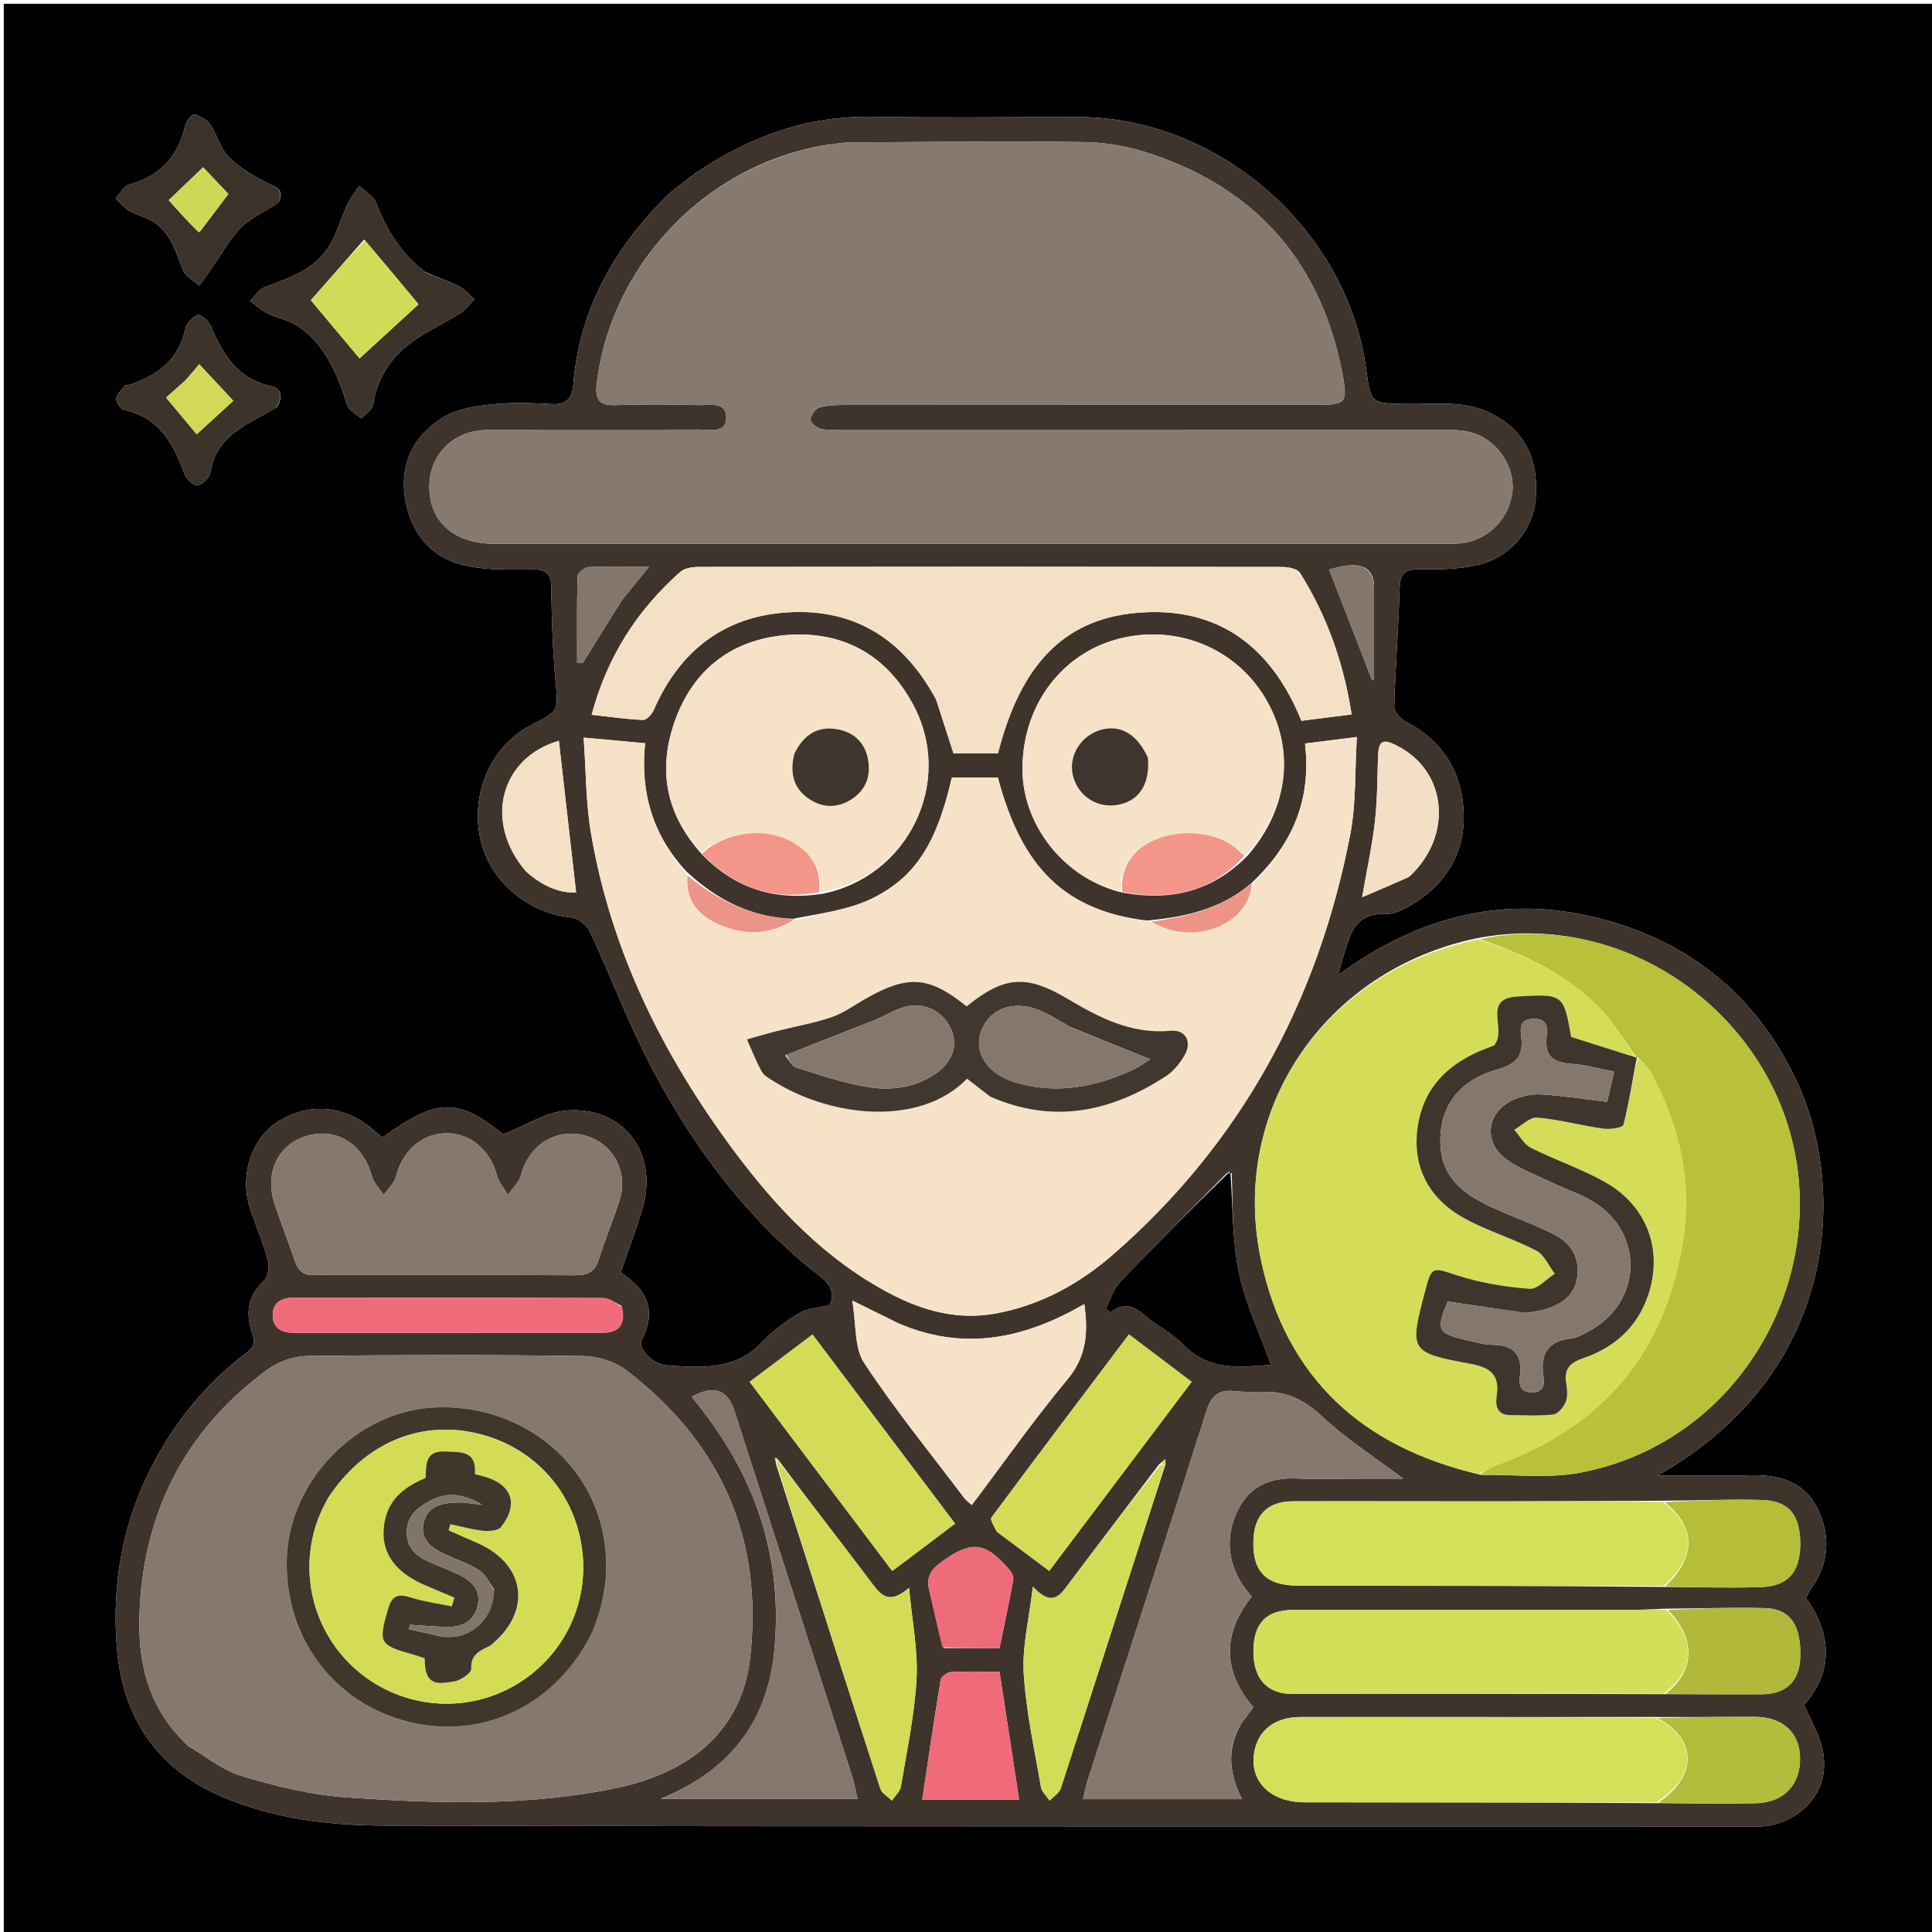 <svg version="1.1" id="Layer_1" xmlns="http://www.w3.org/2000/svg" xmlns:xlink="http://www.w3.org/1999/xlink" x="0px" y="0px"
	 width="100%" viewBox="0 0 512 512" enable-background="new 0 0 512 512" xml:space="preserve">
<path fill="#000000" opacity="1" stroke="none" 
	d="
M1,197 
	C1,131.333 1,66.167 1,1 
	C171.667,1 342.333,1 513,1 
	C513,171.667 513,342.333 513,513 
	C342.333,513 171.667,513 1,513 
	C1,407.833 1,302.667 1,197 
M184.356,45.845 
	C181.516,48.127 178.414,50.151 175.88,52.733 
	C162.456,66.407 153.496,82.318 151.95,101.819 
	C151.68,105.225 150.359,107.307 146.329,107.089 
	C141.012,106.802 135.623,106.597 130.349,107.157 
	C125.993,107.618 121.229,108.353 117.581,110.533 
	C109.876,115.136 105.959,122.574 107.282,131.629 
	C108.703,141.353 114.34,148.209 124.282,150.09 
	C129.763,151.127 135.517,150.952 141.145,150.903 
	C144.802,150.871 146.061,152.077 146.102,155.794 
	C146.191,163.924 146.472,172.074 147.201,180.169 
	C147.941,188.388 148.217,188.363 141.022,192.014 
	C130.377,197.417 124.729,209.698 127.232,222.002 
	C129.537,233.34 139.741,242.029 151.445,243.14 
	C153.196,243.306 155.51,245.128 156.285,246.783 
	C161.978,258.951 166.68,271.624 172.965,283.463 
	C183.45,303.216 196.545,321.129 213.975,335.555 
	C217.373,338.366 222.187,340.852 219.904,345.856 
	C216.753,346.639 213.89,346.733 211.746,348.023 
	C208.221,350.144 204.792,352.692 201.979,355.679 
	C194.862,363.233 185.853,362.426 176.927,361.856 
	C172.893,361.598 168.894,357.361 170.104,355.006 
	C174.108,347.218 171.429,341.668 164.473,337.231 
	C166.415,331.606 168.476,326.17 170.173,320.622 
	C174.707,305.803 165.447,293.147 150.127,294.295 
	C144.648,294.706 139.403,298.236 133.37,300.611 
	C121.281,290.931 115.895,290.907 101.349,301.463 
	C100.626,300.872 99.833,300.285 99.109,299.623 
	C91.847,292.988 82.026,292.016 73.823,297.136 
	C66.572,301.662 63.354,311.591 66.34,320.498 
	C67.87,325.064 69.809,329.51 71.039,334.149 
	C71.472,335.786 70.972,338.514 69.821,339.578 
	C65.493,343.577 65.117,348.251 66.823,353.263 
	C67.661,355.723 67.457,356.876 65.248,358.547 
	C54.913,366.363 46.808,376.171 40.744,387.623 
	C32.613,402.977 29.582,419.316 30.969,436.636 
	C32.474,455.417 41.877,468.786 58.519,476 
	C72.348,481.995 87.166,483.765 101.861,483.803 
	C223.344,484.114 344.829,483.959 466.313,484.024 
	C474.639,484.029 485.773,476.386 482.973,463.581 
	C482.094,459.559 479.821,455.842 478.099,451.779 
	C485.612,443.527 485.762,433.256 478.574,423.462 
	C479.014,422.678 479.419,421.77 479.984,420.977 
	C484.78,414.247 485.157,406.911 481.674,399.796 
	C478.11,392.512 471.275,390.736 463.584,390.97 
	C455.876,391.204 448.155,391.021 439.258,391.021 
	C487.117,363.991 489.472,315.423 476.314,286.888 
	C465.717,263.908 447.561,249.249 423.105,243.205 
	C398.632,237.157 376.034,242.677 354.668,258.38 
	C355.435,255.52 355.688,254.408 356.031,253.325 
	C357.797,247.758 358.936,241.896 367.086,242.23 
	C369.796,242.341 372.859,240.579 375.314,238.985 
	C384.298,233.15 388.656,224.493 387.81,213.988 
	C387.005,203.998 382.016,196.152 372.755,191.366 
	C371.319,190.624 369.447,188.755 369.481,187.452 
	C369.75,177.011 370.606,166.586 370.89,156.145 
	C370.993,152.349 371.965,150.82 376.006,150.878 
	C381.122,150.952 386.376,150.86 391.344,149.79 
	C400.014,147.922 406.242,140.495 406.945,132.394 
	C407.888,121.515 403.927,114.062 395.297,109.64 
	C388.045,105.924 380.327,107.187 372.747,107.059 
	C363.287,106.9 363.285,107.021 362.027,97.734 
	C357.032,60.853 322.928,31.026 285.743,31.019 
	C267.578,31.016 249.41,31.265 231.251,30.947 
	C214.119,30.648 198.939,35.987 184.356,45.845 
M112.588,72.029 
	C106.326,67.262 102.457,60.879 99.61,53.641 
	C98.913,51.868 96.684,50.698 95.159,49.25 
	C94.105,50.91 92.859,52.48 92.037,54.248 
	C90.381,57.803 89.35,61.703 87.352,65.035 
	C83.519,71.426 76.764,73.624 70.21,76.088 
	C68.656,76.673 67.567,78.497 66.264,79.75 
	C67.74,80.835 69.099,82.157 70.717,82.952 
	C73.36,84.251 76.444,84.792 78.861,86.384 
	C86.384,91.336 89.355,99.26 92.034,107.388 
	C92.505,108.816 94.499,109.741 95.789,110.898 
	C96.862,109.69 98.685,108.593 98.883,107.254 
	C99.926,100.228 103.555,94.793 109.033,90.737 
	C113.002,87.798 117.623,85.756 121.821,83.105 
	C123.333,82.151 124.459,80.588 125.762,79.302 
	C124.327,78.097 123.051,76.58 121.423,75.758 
	C118.789,74.43 115.924,73.559 112.588,72.029 
M73.29,107.986 
	C74.927,105.604 74.784,102.939 71.975,102.357 
	C62.924,100.482 59.038,93.903 55.817,86.317 
	C55.272,85.035 53.145,83.205 52.438,83.469 
	C51.039,83.992 49.419,85.658 49.121,87.104 
	C47.429,95.306 41.82,99.406 34.504,101.925 
	C34.036,102.086 33.316,101.944 33.071,102.24 
	C32.179,103.317 30.914,104.474 30.808,105.69 
	C30.725,106.639 31.999,108.43 32.932,108.631 
	C42.206,110.626 45.964,117.549 48.853,125.531 
	C49.343,126.886 51.351,128.763 52.359,128.596 
	C53.699,128.374 55.573,126.504 55.776,125.13 
	C56.735,118.628 60.932,114.931 66.162,111.96 
	C68.33,110.728 70.575,109.632 73.29,107.986 
M73.903,53.55 
	C75.561,49.673 72.44,49.42 70.128,48.146 
	C66.75,46.283 63.22,44.323 60.584,41.602 
	C58.376,39.321 57.566,35.747 55.716,33.032 
	C54.831,31.733 53.06,30.723 51.508,30.357 
	C50.926,30.22 49.313,32.169 49.046,33.363 
	C47.191,41.665 42.238,46.727 34.053,49.007 
	C32.681,49.389 31.755,51.378 30.623,52.624 
	C31.858,53.741 32.961,55.079 34.363,55.917 
	C36.025,56.911 38.015,57.341 39.738,58.251 
	C45.096,61.083 46.491,66.483 48.516,71.593 
	C49.182,73.272 51.357,74.354 52.841,75.709 
	C53.901,74.206 54.962,72.705 56.019,71.201 
	C58.623,67.496 60.801,63.363 63.96,60.216 
	C66.579,57.609 70.354,56.163 73.903,53.55 
z"/>
<path fill="#3E342C" opacity="1" stroke="none" 
	d="
M184.656,45.645 
	C198.939,35.987 214.119,30.648 231.251,30.947 
	C249.41,31.265 267.578,31.016 285.743,31.019 
	C322.928,31.026 357.032,60.853 362.027,97.734 
	C363.285,107.021 363.287,106.9 372.747,107.059 
	C380.327,107.187 388.045,105.924 395.297,109.64 
	C403.927,114.062 407.888,121.515 406.945,132.394 
	C406.242,140.495 400.014,147.922 391.344,149.79 
	C386.376,150.86 381.122,150.952 376.006,150.878 
	C371.965,150.82 370.993,152.349 370.89,156.145 
	C370.606,166.586 369.75,177.011 369.481,187.452 
	C369.447,188.755 371.319,190.624 372.755,191.366 
	C382.016,196.152 387.005,203.998 387.81,213.988 
	C388.656,224.493 384.298,233.15 375.314,238.985 
	C372.859,240.579 369.796,242.341 367.086,242.23 
	C358.936,241.896 357.797,247.758 356.031,253.325 
	C355.688,254.408 355.435,255.52 354.668,258.38 
	C376.034,242.677 398.632,237.157 423.105,243.205 
	C447.561,249.249 465.717,263.908 476.314,286.888 
	C489.472,315.423 487.117,363.991 439.258,391.021 
	C448.155,391.021 455.876,391.204 463.584,390.97 
	C471.275,390.736 478.11,392.512 481.674,399.796 
	C485.157,406.911 484.78,414.247 479.984,420.977 
	C479.419,421.77 479.014,422.678 478.574,423.462 
	C485.762,433.256 485.612,443.527 478.099,451.779 
	C479.821,455.842 482.094,459.559 482.973,463.581 
	C485.773,476.386 474.639,484.029 466.313,484.024 
	C344.829,483.959 223.344,484.114 101.861,483.803 
	C87.166,483.765 72.348,481.995 58.519,476 
	C41.877,468.786 32.474,455.417 30.969,436.636 
	C29.582,419.316 32.613,402.977 40.744,387.623 
	C46.808,376.171 54.913,366.363 65.248,358.547 
	C67.457,356.876 67.661,355.723 66.823,353.263 
	C65.117,348.251 65.493,343.577 69.821,339.578 
	C70.972,338.514 71.472,335.786 71.039,334.149 
	C69.809,329.51 67.87,325.064 66.34,320.498 
	C63.354,311.591 66.572,301.662 73.823,297.136 
	C82.026,292.016 91.847,292.988 99.109,299.623 
	C99.833,300.285 100.626,300.872 101.349,301.463 
	C115.895,290.907 121.281,290.931 133.37,300.611 
	C139.403,298.236 144.648,294.706 150.127,294.295 
	C165.447,293.147 174.707,305.803 170.173,320.622 
	C168.476,326.17 166.415,331.606 164.473,337.231 
	C171.429,341.668 174.108,347.218 170.104,355.006 
	C168.894,357.361 172.893,361.598 176.927,361.856 
	C185.853,362.426 194.862,363.233 201.979,355.679 
	C204.792,352.692 208.221,350.144 211.746,348.023 
	C213.89,346.733 216.753,346.639 219.904,345.856 
	C222.187,340.852 217.373,338.366 213.975,335.555 
	C196.545,321.129 183.45,303.216 172.965,283.463 
	C166.68,271.624 161.978,258.951 156.285,246.783 
	C155.51,245.128 153.196,243.306 151.445,243.14 
	C139.741,242.029 129.537,233.34 127.232,222.002 
	C124.729,209.698 130.377,197.417 141.022,192.014 
	C148.217,188.363 147.941,188.388 147.201,180.169 
	C146.472,172.074 146.191,163.924 146.102,155.794 
	C146.061,152.077 144.802,150.871 141.145,150.903 
	C135.517,150.952 129.763,151.127 124.282,150.09 
	C114.34,148.209 108.703,141.353 107.282,131.629 
	C105.959,122.574 109.876,115.136 117.581,110.533 
	C121.229,108.353 125.993,107.618 130.349,107.157 
	C135.623,106.597 141.012,106.802 146.329,107.089 
	C150.359,107.307 151.68,105.225 151.95,101.819 
	C153.496,82.318 162.456,66.407 175.88,52.733 
	C178.414,50.151 181.516,48.127 184.656,45.645 
M325.027,310.969 
	C315.619,320.532 306.122,330.011 296.879,339.731 
	C295.097,341.605 294.307,344.422 293.059,346.804 
	C293.459,347.146 293.858,347.487 294.258,347.829 
	C297.503,345.195 300.203,345.865 303.091,348.358 
	C306.47,351.274 310.672,353.314 313.758,356.474 
	C320.516,363.395 328.64,362.306 336.809,361.684 
	C333.838,353.4 330.052,345.537 328.313,337.245 
	C326.529,328.738 326.748,319.812 326.408,310.816 
	C326.452,310.548 326.497,310.28 326.541,310.013 
	C326.239,310.244 325.938,310.475 325.027,310.969 
M307.14,388.106 
	C299.203,398.581 291.232,409.03 283.351,419.547 
	C280.992,422.694 278.899,426.07 273.716,420.475 
	C272.711,429.161 270.862,436.39 271.295,443.48 
	C271.911,453.561 274.14,463.551 275.857,473.549 
	C276.081,474.851 277.357,475.973 278.146,477.179 
	C279.165,476.102 280.711,475.196 281.125,473.923 
	C290.37,445.469 299.49,416.974 308.893,387.997 
	C308.853,387.552 308.813,387.108 308.774,386.663 
	C308.411,387.016 308.048,387.368 307.14,388.106 
M205.925,386.454 
	C205.724,386.417 205.524,386.379 205.323,386.341 
	C205.421,386.695 205.518,387.048 205.7,388.157 
	C214.872,416.791 224.021,445.433 233.3,474.033 
	C233.705,475.281 235.316,476.139 236.365,477.179 
	C237.185,475.948 238.521,474.802 238.743,473.471 
	C240.328,463.963 242.381,454.454 242.896,444.871 
	C243.301,437.321 241.721,429.664 240.908,420.796 
	C236.027,424.975 233.821,423.224 231.477,420.106 
	C223.11,408.973 214.531,397.998 205.925,386.454 
M440.023,397.711 
	C425.368,397.769 410.713,397.859 396.057,397.876 
	C378.237,397.896 360.416,397.805 342.596,397.863 
	C335.975,397.885 332.464,401.431 332.175,407.975 
	C331.803,416.384 335.439,420.207 344.022,420.218 
	C376.33,420.256 408.638,420.25 441.712,420.558 
	C450.042,420.595 458.38,420.876 466.699,420.596 
	C473.862,420.354 477.031,416.606 477.08,409.357 
	C477.133,401.557 474.168,397.724 466.882,397.508 
	C458.249,397.253 449.595,397.675 440.023,397.711 
M441.88,448.969 
	C450.207,448.985 458.534,449.05 466.86,449.004 
	C473.33,448.968 476.828,445.596 477.078,439.348 
	C477.418,430.872 474.507,426.367 467.815,426.177 
	C459.173,425.931 450.514,426.273 441.055,426.325 
	C438.395,426.426 435.735,426.613 433.074,426.615 
	C402.928,426.639 372.781,426.607 342.634,426.656 
	C335.508,426.668 332.176,430.277 332.169,437.609 
	C332.162,444.818 335.706,448.908 342.518,448.914 
	C375.328,448.945 408.137,448.854 441.88,448.969 
M438.061,455.017 
	C406.962,455.015 375.863,454.999 344.764,455.021 
	C337.737,455.026 333.244,458.596 332.327,464.722 
	C331.219,472.128 336.736,477.61 345.678,477.627 
	C376.776,477.686 407.875,477.639 439.891,477.862 
	C448.376,477.884 456.865,478.082 465.345,477.878 
	C472.747,477.699 477.161,472.924 477.028,465.84 
	C476.901,459.091 472.415,454.991 464.939,454.976 
	C456.29,454.96 447.641,455.069 438.061,455.017 
M330.637,226.745 
	C341.613,214.082 343.334,198.333 335.217,184.844 
	C327.442,171.925 312.371,165.633 297.403,169.056 
	C281.462,172.701 270.702,187.073 270.977,204.354 
	C271.215,219.288 282.719,233.282 297.757,236.612 
	C310.103,238.765 321.119,236.447 330.637,226.745 
M217.766,236.901 
	C240.553,232.542 253.124,207.345 241.936,186.626 
	C234.964,173.713 223.644,167.28 209.044,168.248 
	C194.678,169.201 184.17,176.826 179.105,190.362 
	C174.273,203.274 176.066,215.513 186.166,226.562 
	C194.686,235.274 204.936,238.793 217.766,236.901 
M392.619,390.877 
	C401.369,390.744 410.361,391.876 418.828,390.262 
	C458.139,382.767 481.556,344.851 476.206,308.713 
	C470.361,269.223 431.14,240.685 391.079,248.714 
	C350.957,257.216 325.698,294.229 334.207,334.072 
	C340.831,365.092 361.037,383.629 392.619,390.877 
M181.95,231.002 
	C173.048,221.43 169.584,210.005 170.973,196.968 
	C165.671,196.481 160.908,196.044 154.674,195.471 
	C155.312,204.357 155.238,212.66 156.603,220.72 
	C161.908,252.043 175.71,279.695 194.508,304.976 
	C205.817,320.185 218.747,333.784 235.788,342.758 
	C244.655,347.428 253.996,349.968 264.163,348.035 
	C275.946,345.795 286.134,340.168 294.987,332.451 
	C328.977,302.82 349.299,265.26 357.808,221.255 
	C359.411,212.965 359.022,204.291 359.582,195.315 
	C354.164,195.995 350.134,196.5 345.842,197.039 
	C347.598,212.117 342.366,224.022 331.45,234.215 
	C323.73,240.742 314.463,243.025 303.908,243.958 
	C282.363,241.307 270.878,230.304 264.447,206.075 
	C260.376,206.075 256.28,206.075 252.244,206.075 
	C248.27,223.276 242.781,232.451 230.925,238.193 
	C224.812,241.153 217.674,241.995 210.157,243.497 
	C199.316,243.128 190.221,238.665 181.95,231.002 
M224.359,37.779 
	C190.482,40.547 162.146,67.967 158.139,101.711 
	C157.657,105.768 158.672,107.523 163.07,107.363 
	C170.393,107.097 177.735,107.174 185.062,107.353 
	C187.957,107.424 192.546,106.265 192.46,110.797 
	C192.38,114.93 187.997,113.833 185.19,113.846 
	C166.527,113.928 147.862,113.791 129.2,113.948 
	C119.026,114.033 112.434,122.034 114.01,131.884 
	C115.222,139.458 121.598,144.105 130.951,144.107 
	C210.937,144.119 290.922,144.115 370.907,144.114 
	C375.907,144.114 380.909,144.211 385.904,144.068 
	C393.405,143.854 399.547,138.336 400.723,130.962 
	C401.793,124.247 397.179,116.811 390.227,114.688 
	C387.746,113.93 384.975,113.918 382.336,113.916 
	C329.179,113.875 276.022,113.887 222.865,113.878 
	C221.035,113.878 219.129,114.064 217.402,113.614 
	C216.338,113.337 214.747,111.943 214.817,111.18 
	C214.923,110.017 216.07,108.313 217.118,108.005 
	C219.3,107.363 221.706,107.32 224.02,107.318 
	C265.679,107.284 307.339,107.295 348.998,107.291 
	C356.57,107.29 357.214,106.783 355.804,99.316 
	C350.288,70.106 333.517,50.388 305.295,40.872 
	C299.689,38.981 293.589,37.76 287.693,37.666 
	C266.886,37.336 246.069,37.631 224.359,37.779 
M49.86,462.672 
	C54.582,465.416 59.003,469.177 64.091,470.681 
	C73.125,473.353 82.494,475.697 91.848,476.329 
	C115.765,477.944 139.779,478.79 163.486,473.805 
	C184.197,469.45 196.702,457.628 198.781,439.407 
	C202.383,407.849 191.115,382.268 165.889,363.077 
	C162.856,360.77 158.334,359.409 154.478,359.357 
	C130.168,359.026 105.85,359.049 81.539,359.346 
	C78.006,359.389 73.928,360.744 71.07,362.823 
	C50.642,377.681 39.297,397.973 37.233,423.079 
	C36.046,437.519 37.811,451.473 49.86,462.672 
M248.126,185.508 
	C249.637,190.195 251.149,194.882 252.679,199.624 
	C256.621,199.624 260.582,199.624 264.493,199.624 
	C270.381,176.362 281.817,164.106 301.259,162.411 
	C322.73,160.54 336.904,171.319 344.888,191.018 
	C349.281,190.461 353.515,189.924 358.195,189.331 
	C356.077,175.622 351.657,163.218 344.523,151.842 
	C343.829,150.734 341.407,150.251 339.786,150.249 
	C288.318,150.168 236.85,150.17 185.383,150.237 
	C183.658,150.239 181.463,150.512 180.283,151.557 
	C168.844,161.689 160.898,174.042 156.79,189.426 
	C161.625,189.956 166.022,190.606 170.438,190.786 
	C171.354,190.824 172.751,189.296 173.234,188.188 
	C180.115,172.398 192.049,163.161 209.218,162.253 
	C226.642,161.331 239.519,169.492 248.126,185.508 
M329.024,456.66 
	C330.085,455.231 331.146,453.801 332.156,452.44 
	C324.143,443.17 323.753,433.105 331.716,423.136 
	C330.85,422.002 329.851,420.891 329.072,419.643 
	C325.134,413.337 324.852,406.655 328.079,400.131 
	C331.101,394.023 336.444,391.522 343.302,391.803 
	C349.285,392.049 355.286,391.853 361.279,391.853 
	C364.796,391.852 368.314,391.853 371.829,391.853 
	C364.242,386.126 356.64,381.264 350.165,375.199 
	C345.658,370.979 341.075,368.818 335.144,368.838 
	C332.482,368.847 329.797,368.95 327.161,368.656 
	C322.988,368.191 321.026,369.826 319.727,373.923 
	C309.364,406.595 298.752,439.189 288.238,471.813 
	C287.756,473.308 287.475,474.867 287.005,476.787 
	C301.259,476.787 314.8,476.787 329.122,476.787 
	C325.799,470.005 324.903,463.617 329.024,456.66 
M89.573,337.894 
	C110.536,337.893 131.499,337.829 152.461,337.957 
	C155.785,337.977 157.663,337.056 158.684,333.744 
	C160.299,328.505 162.485,323.444 164.142,318.217 
	C166.583,310.518 162.51,302.98 155.045,300.942 
	C147.307,298.831 140.133,303.449 138.046,311.503 
	C137.557,313.393 135.783,314.95 134.601,316.66 
	C133.607,314.952 132.194,313.358 131.695,311.516 
	C129.852,304.714 124.61,300.212 118.195,300.33 
	C111.705,300.449 106.631,305.053 104.934,311.812 
	C104.488,313.59 102.81,315.057 101.697,316.667 
	C100.62,315.027 99.033,313.522 98.553,311.723 
	C96.274,303.194 89.225,298.7 81.297,301.032 
	C73.684,303.271 70.056,310.777 72.764,319.047 
	C74.42,324.102 76.454,329.033 78.113,334.087 
	C79.035,336.896 80.645,338.18 83.613,337.914 
	C85.263,337.766 86.938,337.891 89.573,337.894 
M237.954,350.642 
	C234.428,348.9 230.902,347.159 225.862,344.669 
	C226.955,351 226.366,357.185 229.029,361.223 
	C237.173,373.571 246.562,385.098 255.493,396.925 
	C256.023,397.628 256.783,398.157 257.532,398.857 
	C266.079,387.528 274.036,376.193 282.866,365.583 
	C287.887,359.549 288.444,353.317 287.348,345.604 
	C271.697,354.65 255.71,358.271 237.954,350.642 
M204.992,439.372 
	C202.611,457.214 192.843,469.443 175.106,476.694 
	C193.28,476.694 209.963,476.694 227.269,476.694 
	C226.671,474.227 226.331,472.306 225.739,470.465 
	C215.4,438.305 205.031,406.154 194.667,374.001 
	C192.799,368.208 189.258,366.953 183.284,370.163 
	C199.773,389.999 208.094,412.455 204.992,439.372 
M264.369,406.058 
	C268.857,409.417 273.344,412.776 278.06,416.306 
	C290.778,399.419 303.16,382.978 315.797,366.198 
	C310.111,361.899 304.84,357.914 299.181,353.635 
	C286.88,369.946 274.739,385.993 262.752,402.154 
	C262.32,402.736 263.407,404.444 264.369,406.058 
M240.687,413.155 
	C244.775,410.066 248.864,406.977 253.104,403.775 
	C240.384,386.902 227.986,370.455 215.328,353.663 
	C209.659,357.929 204.264,361.988 198.662,366.203 
	C211.411,383.111 223.873,399.638 236.447,416.315 
	C238,415.167 239.062,414.382 240.687,413.155 
M164.689,346.042 
	C163.096,345.329 161.505,344.002 159.909,343.994 
	C132.58,343.866 105.25,343.912 77.92,343.887 
	C74.579,343.883 72.21,345.205 72.276,348.702 
	C72.338,351.924 74.664,353.208 77.752,353.207 
	C105.081,353.203 132.411,353.223 159.741,353.189 
	C163.905,353.184 165.968,351.196 164.689,346.042 
M269.201,471.228 
	C267.776,461.916 266.352,452.604 264.886,443.02 
	C260.251,443.02 256.107,442.889 251.983,443.117 
	C251.016,443.17 249.43,444.324 249.29,445.165 
	C247.556,455.596 246.037,466.062 244.404,476.909 
	C253.333,476.909 261.529,476.909 270.07,476.909 
	C269.789,475.012 269.573,473.552 269.201,471.228 
M373.615,232.2 
	C385.075,221.504 383.543,204.576 370.5,197.767 
	C366.291,195.569 365.305,196.209 365.172,200.916 
	C365.012,206.567 364.99,212.249 364.349,217.853 
	C363.64,224.047 362.298,230.168 360.982,237.762 
	C365.642,235.794 369.348,234.229 373.615,232.2 
M139.499,231.027 
	C143.423,234.537 147.857,236.687 152.684,236.543 
	C151.134,222.925 149.618,209.594 148.107,196.321 
	C132.703,200.763 128.051,217.695 139.499,231.027 
M250.117,436.77 
	C254.915,436.77 259.712,436.77 264.883,436.77 
	C266.126,430.705 267.405,424.726 268.517,418.716 
	C268.664,417.923 268.176,416.784 267.61,416.123 
	C261.003,408.403 257.436,408.171 249.272,414.113 
	C246.445,416.171 245.437,418.229 246.297,421.621 
	C247.521,426.447 248.391,431.363 250.117,436.77 
M164.678,159.21 
	C166.898,156.475 169.119,153.739 172.019,150.166 
	C165.843,150.166 160.907,150.024 155.992,150.278 
	C154.938,150.333 153.103,151.794 153.077,152.65 
	C152.848,160.327 152.944,168.014 152.944,175.698 
	C153.443,175.7 153.943,175.702 154.442,175.703 
	C157.709,170.396 160.977,165.09 164.678,159.21 
M364.136,154.731 
	C363.574,149.775 359.79,148.617 352.241,150.959 
	C356.012,160.67 359.786,170.389 363.56,180.108 
	C363.753,180.091 363.946,180.074 364.139,180.058 
	C364.139,171.933 364.139,163.809 364.136,154.731 
z"/>
<path fill="#3C332A" opacity="1" stroke="none" 
	d="
M112.872,72.262 
	C115.924,73.559 118.789,74.43 121.423,75.758 
	C123.051,76.58 124.327,78.097 125.762,79.302 
	C124.459,80.588 123.333,82.151 121.821,83.105 
	C117.623,85.756 113.002,87.798 109.033,90.737 
	C103.555,94.793 99.926,100.228 98.883,107.254 
	C98.685,108.593 96.862,109.69 95.789,110.898 
	C94.499,109.741 92.505,108.816 92.034,107.388 
	C89.355,99.26 86.384,91.336 78.861,86.384 
	C76.444,84.792 73.36,84.251 70.717,82.952 
	C69.099,82.157 67.74,80.835 66.264,79.75 
	C67.567,78.497 68.656,76.673 70.21,76.088 
	C76.764,73.624 83.519,71.426 87.352,65.035 
	C89.35,61.703 90.381,57.803 92.037,54.248 
	C92.859,52.48 94.105,50.91 95.159,49.25 
	C96.684,50.698 98.913,51.868 99.61,53.641 
	C102.457,60.879 106.326,67.262 112.872,72.262 
M96.501,63.462 
	C91.656,68.985 86.81,74.508 82.37,79.568 
	C86.453,84.44 91.142,90.035 95.29,94.984 
	C100.622,90.091 106.177,84.994 110.919,80.643 
	C106.413,75.221 101.71,69.562 96.501,63.462 
z"/>
<path fill="#3C332A" opacity="1" stroke="none" 
	d="
M73.037,108.231 
	C70.575,109.632 68.33,110.728 66.162,111.96 
	C60.932,114.931 56.735,118.628 55.776,125.13 
	C55.573,126.504 53.699,128.374 52.359,128.596 
	C51.351,128.763 49.343,126.886 48.853,125.531 
	C45.964,117.549 42.206,110.626 32.932,108.631 
	C31.999,108.43 30.725,106.639 30.808,105.69 
	C30.914,104.474 32.179,103.317 33.071,102.24 
	C33.316,101.944 34.036,102.086 34.504,101.925 
	C41.82,99.406 47.429,95.306 49.121,87.104 
	C49.419,85.658 51.039,83.992 52.438,83.469 
	C53.145,83.205 55.272,85.035 55.817,86.317 
	C59.038,93.903 62.924,100.482 71.975,102.357 
	C74.784,102.939 74.927,105.604 73.037,108.231 
M49.198,100.759 
	C47.468,102.294 45.738,103.829 44.007,105.365 
	C46.757,108.659 49.465,111.901 52.129,115.092 
	C55.484,112.026 58.714,109.074 61.839,106.218 
	C58.77,102.925 55.874,99.817 52.809,96.529 
	C51.744,97.789 50.706,99.018 49.198,100.759 
z"/>
<path fill="#3B332A" opacity="1" stroke="none" 
	d="
M73.76,53.876 
	C70.354,56.163 66.579,57.609 63.96,60.216 
	C60.801,63.363 58.623,67.496 56.019,71.201 
	C54.962,72.705 53.901,74.206 52.841,75.709 
	C51.357,74.354 49.182,73.272 48.516,71.593 
	C46.491,66.483 45.096,61.083 39.738,58.251 
	C38.015,57.341 36.025,56.911 34.363,55.917 
	C32.961,55.079 31.858,53.741 30.623,52.624 
	C31.755,51.378 32.681,49.389 34.053,49.007 
	C42.238,46.727 47.191,41.665 49.046,33.363 
	C49.313,32.169 50.926,30.22 51.508,30.357 
	C53.06,30.723 54.831,31.733 55.716,33.032 
	C57.566,35.747 58.376,39.321 60.584,41.602 
	C63.22,44.323 66.75,46.283 70.128,48.146 
	C72.44,49.42 75.561,49.673 73.76,53.876 
M52.972,61.423 
	C55.478,58.099 57.984,54.775 60.524,51.406 
	C58.821,49.606 55.807,46.418 53.832,44.33 
	C50.758,47.264 47.782,50.105 44.711,53.036 
	C46.828,55.456 49.616,58.641 52.972,61.423 
z"/>
<path fill="#86796F" opacity="1" stroke="none" 
	d="
M224.808,37.733 
	C246.069,37.631 266.886,37.336 287.693,37.666 
	C293.589,37.76 299.689,38.981 305.295,40.872 
	C333.517,50.388 350.288,70.106 355.804,99.316 
	C357.214,106.783 356.57,107.29 348.998,107.291 
	C307.339,107.295 265.679,107.284 224.02,107.318 
	C221.706,107.32 219.3,107.363 217.118,108.005 
	C216.07,108.313 214.923,110.017 214.817,111.18 
	C214.747,111.943 216.338,113.337 217.402,113.614 
	C219.129,114.064 221.035,113.878 222.865,113.878 
	C276.022,113.887 329.179,113.875 382.336,113.916 
	C384.975,113.918 387.746,113.93 390.227,114.688 
	C397.179,116.811 401.793,124.247 400.723,130.962 
	C399.547,138.336 393.405,143.854 385.904,144.068 
	C380.909,144.211 375.907,144.114 370.907,144.114 
	C290.922,144.115 210.937,144.119 130.951,144.107 
	C121.598,144.105 115.222,139.458 114.01,131.884 
	C112.434,122.034 119.026,114.033 129.2,113.948 
	C147.862,113.791 166.527,113.928 185.19,113.846 
	C187.997,113.833 192.38,114.93 192.46,110.797 
	C192.546,106.265 187.957,107.424 185.062,107.353 
	C177.735,107.174 170.393,107.097 163.07,107.363 
	C158.672,107.523 157.657,105.768 158.139,101.711 
	C162.146,67.967 190.482,40.547 224.808,37.733 
z"/>
<path fill="#F6E3C7" opacity="1" stroke="none" 
	d="
M210.999,243.795 
	C217.674,241.995 224.812,241.153 230.925,238.193 
	C242.781,232.451 248.27,223.276 252.244,206.075 
	C256.28,206.075 260.376,206.075 264.447,206.075 
	C270.878,230.304 282.363,241.307 304.583,244.237 
	C307.092,245.222 308.872,246.179 310.77,246.592 
	C321.274,248.875 331.201,242.952 332.111,233.98 
	C342.366,224.022 347.598,212.117 345.842,197.039 
	C350.134,196.5 354.164,195.995 359.582,195.315 
	C359.022,204.291 359.411,212.965 357.808,221.255 
	C349.299,265.26 328.977,302.82 294.987,332.451 
	C286.134,340.168 275.946,345.795 264.163,348.035 
	C253.996,349.968 244.655,347.428 235.788,342.758 
	C218.747,333.784 205.817,320.185 194.508,304.976 
	C175.71,279.695 161.908,252.043 156.603,220.72 
	C155.238,212.66 155.312,204.357 154.674,195.471 
	C160.908,196.044 165.671,196.481 170.973,196.968 
	C169.584,210.005 173.048,221.43 182.035,231.728 
	C181.65,238.619 184.962,242.425 190.158,244.807 
	C197.226,248.048 204.229,247.771 210.999,243.795 
M262.789,290.848 
	C279.32,297.999 294.605,294.583 309.05,285.155 
	C311.049,283.851 312.722,281.716 313.937,279.614 
	C315.951,276.13 314.206,272.799 310.289,273.167 
	C299.81,274.151 291.285,269.653 282.754,264.6 
	C271.884,258.162 265.999,258.739 256.16,266.703 
	C246.15,258.616 240.519,258.247 229.06,264.868 
	C226.185,266.53 223.405,268.544 220.31,269.594 
	C215.649,271.174 210.742,272.02 205.953,273.234 
	C203.271,273.914 200.618,274.708 197.952,275.45 
	C199.234,278.306 200.367,281.243 201.87,283.976 
	C202.461,285.05 203.815,285.771 204.932,286.478 
	C219.835,295.909 243.552,298.884 256.294,285.863 
	C258.256,287.397 260.207,288.922 262.789,290.848 
z"/>
<path fill="#86786E" opacity="1" stroke="none" 
	d="
M49.598,462.427 
	C37.811,451.473 36.046,437.519 37.233,423.079 
	C39.297,397.973 50.642,377.681 71.07,362.823 
	C73.928,360.744 78.006,359.389 81.539,359.346 
	C105.85,359.049 130.168,359.026 154.478,359.357 
	C158.334,359.409 162.856,360.77 165.889,363.077 
	C191.115,382.268 202.383,407.849 198.781,439.407 
	C196.702,457.628 184.197,469.45 163.486,473.805 
	C139.779,478.79 115.765,477.944 91.848,476.329 
	C82.494,475.697 73.125,473.353 64.091,470.681 
	C59.003,469.177 54.582,465.416 49.598,462.427 
M157.296,431.685 
	C160.454,423.953 161.428,416.048 160.049,407.718 
	C156.572,386.72 137.287,371.791 114.846,373.001 
	C94.607,374.092 76.845,392.219 76.02,412.626 
	C75.172,433.6 88.299,451.361 108.301,456.302 
	C128.249,461.23 147.792,451.639 157.296,431.685 
z"/>
<path fill="#D5DD58" opacity="1" stroke="none" 
	d="
M391.899,390.611 
	C361.037,383.629 340.831,365.092 334.207,334.072 
	C325.698,294.229 350.957,257.216 391.736,248.941 
	C404.124,253 415.176,258.194 423.908,267.103 
	C427.712,270.984 430.492,275.868 433.398,280.192 
	C427.559,278.345 422.06,276.602 416.379,274.801 
	C414.353,263.519 414.342,263.343 402.122,264.085 
	C392.582,264.663 399.555,272.8 395.939,277.054 
	C394.841,277.497 392.805,278.2 390.872,279.121 
	C383.257,282.752 377.801,288.312 376.036,296.791 
	C373.727,307.885 377.817,317.233 388.079,322.866 
	C394.166,326.207 400.973,328.223 407.144,331.435 
	C409.26,332.536 410.426,335.462 412.027,337.554 
	C409.792,338.968 407.453,341.713 405.342,341.547 
	C398.978,341.049 392.509,340.02 386.442,338.073 
	C379.372,335.804 379.473,335.321 377.517,342.761 
	C373.552,357.84 373.635,358.498 389.428,361.369 
	C395.318,362.44 397.478,364.431 396.614,370.206 
	C396.25,372.635 396.881,375.003 400.174,375.02 
	C404.004,375.039 407.867,375.296 411.646,374.852 
	C412.898,374.705 414.387,372.888 414.94,371.504 
	C415.516,370.064 415.325,368.185 415.057,366.566 
	C414.424,362.736 416.076,361.116 419.665,359.891 
	C427.957,357.06 434.042,351.539 436.838,343.036 
	C440.774,331.068 436.383,319.403 425.14,313.148 
	C418.92,309.688 412.067,307.384 405.69,304.181 
	C403.88,303.272 402.739,301.033 401.291,299.404 
	C403.313,298.257 405.432,296.002 407.34,296.168 
	C413.221,296.681 418.999,298.272 424.865,299.104 
	C426.643,299.356 430.012,298.871 430.211,298.097 
	C431.716,292.24 432.614,286.227 434.03,280.361 
	C435.419,281.69 436.747,282.776 437.496,284.173 
	C444.898,297.977 448.499,312.523 446.115,328.283 
	C441.596,358.159 425.029,378.034 396.698,388.276 
	C395.035,388.878 393.496,389.825 391.899,390.611 
z"/>
<path fill="#F4E1C5" opacity="1" stroke="none" 
	d="
M247.988,185.154 
	C239.519,169.492 226.642,161.331 209.218,162.253 
	C192.049,163.161 180.115,172.398 173.234,188.188 
	C172.751,189.296 171.354,190.824 170.438,190.786 
	C166.022,190.606 161.625,189.956 156.79,189.426 
	C160.898,174.042 168.844,161.689 180.283,151.557 
	C181.463,150.512 183.658,150.239 185.383,150.237 
	C236.85,150.17 288.318,150.168 339.786,150.249 
	C341.407,150.251 343.829,150.734 344.523,151.842 
	C351.657,163.218 356.077,175.622 358.195,189.331 
	C353.515,189.924 349.281,190.461 344.888,191.018 
	C336.904,171.319 322.73,160.54 301.259,162.411 
	C281.817,164.106 270.381,176.362 264.493,199.624 
	C260.582,199.624 256.621,199.624 252.679,199.624 
	C251.149,194.882 249.637,190.195 247.988,185.154 
z"/>
<path fill="#B8C139" opacity="1" stroke="none" 
	d="
M433.738,280.297 
	C430.492,275.868 427.712,270.984 423.908,267.103 
	C415.176,258.194 404.124,253 392.135,248.884 
	C431.14,240.685 470.361,269.223 476.206,308.713 
	C481.556,344.851 458.139,382.767 418.828,390.262 
	C410.361,391.876 401.369,390.744 392.259,390.744 
	C393.496,389.825 395.035,388.878 396.698,388.276 
	C425.029,378.034 441.596,358.159 446.115,328.283 
	C448.499,312.523 444.898,297.977 437.496,284.173 
	C436.747,282.776 435.419,281.69 434.13,280.274 
	C433.899,280.088 433.738,280.297 433.738,280.297 
z"/>
<path fill="#86786E" opacity="1" stroke="none" 
	d="
M328.819,456.978 
	C324.903,463.617 325.799,470.005 329.122,476.787 
	C314.8,476.787 301.259,476.787 287.005,476.787 
	C287.475,474.867 287.756,473.308 288.238,471.813 
	C298.752,439.189 309.364,406.595 319.727,373.923 
	C321.026,369.826 322.988,368.191 327.161,368.656 
	C329.797,368.95 332.482,368.847 335.144,368.838 
	C341.075,368.818 345.658,370.979 350.165,375.199 
	C356.64,381.264 364.242,386.126 371.829,391.853 
	C368.314,391.853 364.796,391.852 361.279,391.853 
	C355.286,391.853 349.285,392.049 343.302,391.803 
	C336.444,391.522 331.101,394.023 328.079,400.131 
	C324.852,406.655 325.134,413.337 329.072,419.643 
	C329.851,420.891 330.85,422.002 331.716,423.136 
	C323.753,433.105 324.143,443.17 332.156,452.44 
	C331.146,453.801 330.085,455.231 328.819,456.978 
z"/>
<path fill="#F6E2C6" opacity="1" stroke="none" 
	d="
M185.898,225.917 
	C176.066,215.513 174.273,203.274 179.105,190.362 
	C184.17,176.826 194.678,169.201 209.044,168.248 
	C223.644,167.28 234.964,173.713 241.936,186.626 
	C253.124,207.345 240.553,232.542 217.398,236.451 
	C217.761,230.181 214.986,226.163 210.26,223.323 
	C203.148,219.049 192.264,220.274 185.898,225.917 
M210.289,200.282 
	C209.202,205.173 210.447,209.259 214.786,211.965 
	C218.331,214.176 222.115,214.097 225.631,211.838 
	C229.364,209.438 230.781,205.836 230.074,201.493 
	C229.315,196.827 226.297,194.024 221.848,193.257 
	C216.634,192.358 212.853,194.756 210.289,200.282 
z"/>
<path fill="#F6E2C6" opacity="1" stroke="none" 
	d="
M297.101,236.133 
	C282.719,233.282 271.215,219.288 270.977,204.354 
	C270.702,187.073 281.462,172.701 297.403,169.056 
	C312.371,165.633 327.442,171.925 335.217,184.844 
	C343.334,198.333 341.613,214.082 330.115,226.61 
	C328.284,225.464 327.064,224.3 325.649,223.467 
	C315.398,217.437 295.919,221.617 297.101,236.133 
M304.118,200.454 
	C301.438,194.542 296.844,191.941 291.702,193.425 
	C286.479,194.933 283.177,200.217 284.286,205.29 
	C285.455,210.637 290.278,214.062 295.663,213.37 
	C301.625,212.603 304.813,208.104 304.118,200.454 
z"/>
<path fill="#86786E" opacity="1" stroke="none" 
	d="
M89.087,337.894 
	C86.938,337.891 85.263,337.766 83.613,337.914 
	C80.645,338.18 79.035,336.896 78.113,334.087 
	C76.454,329.033 74.42,324.102 72.764,319.047 
	C70.056,310.777 73.684,303.271 81.297,301.032 
	C89.225,298.7 96.274,303.194 98.553,311.723 
	C99.033,313.522 100.62,315.027 101.697,316.667 
	C102.81,315.057 104.488,313.59 104.934,311.812 
	C106.631,305.053 111.705,300.449 118.195,300.33 
	C124.61,300.212 129.852,304.714 131.695,311.516 
	C132.194,313.358 133.607,314.952 134.601,316.66 
	C135.783,314.95 137.557,313.393 138.046,311.503 
	C140.133,303.449 147.307,298.831 155.045,300.942 
	C162.51,302.98 166.583,310.518 164.142,318.217 
	C162.485,323.444 160.299,328.505 158.684,333.744 
	C157.663,337.056 155.785,337.977 152.461,337.957 
	C131.499,337.829 110.536,337.893 89.087,337.894 
z"/>
<path fill="#D6DF58" opacity="1" stroke="none" 
	d="
M438.974,477.633 
	C407.875,477.639 376.776,477.686 345.678,477.627 
	C336.736,477.61 331.219,472.128 332.327,464.722 
	C333.244,458.596 337.737,455.026 344.764,455.021 
	C375.863,454.999 406.962,455.015 438.804,455.258 
	C449.985,461.019 449.733,470.788 438.974,477.633 
z"/>
<path fill="#D5DE58" opacity="1" stroke="none" 
	d="
M440.946,448.807 
	C408.137,448.854 375.328,448.945 342.518,448.914 
	C335.706,448.908 332.162,444.818 332.169,437.609 
	C332.176,430.277 335.508,426.668 342.634,426.656 
	C372.781,426.607 402.928,426.639 433.074,426.615 
	C435.735,426.613 438.395,426.426 441.605,426.637 
	C449.591,434.452 449.13,442.796 440.946,448.807 
z"/>
<path fill="#D6DF58" opacity="1" stroke="none" 
	d="
M440.947,420.261 
	C408.638,420.25 376.33,420.256 344.022,420.218 
	C335.439,420.207 331.803,416.384 332.175,407.975 
	C332.464,401.431 335.975,397.885 342.596,397.863 
	C360.416,397.805 378.237,397.896 396.057,397.876 
	C410.713,397.859 425.368,397.769 440.713,398.023 
	C449.622,405.042 449.465,412.591 440.947,420.261 
z"/>
<path fill="#F6E2C6" opacity="1" stroke="none" 
	d="
M238.314,350.79 
	C255.71,358.271 271.697,354.65 287.348,345.604 
	C288.444,353.317 287.887,359.549 282.866,365.583 
	C274.036,376.193 266.079,387.528 257.532,398.857 
	C256.783,398.157 256.023,397.628 255.493,396.925 
	C246.562,385.098 237.173,373.571 229.029,361.223 
	C226.366,357.185 226.955,351 225.862,344.669 
	C230.902,347.159 234.428,348.9 238.314,350.79 
z"/>
<path fill="#85776D" opacity="1" stroke="none" 
	d="
M205.02,438.93 
	C208.094,412.455 199.773,389.999 183.284,370.163 
	C189.258,366.953 192.799,368.208 194.667,374.001 
	C205.031,406.154 215.4,438.305 225.739,470.465 
	C226.331,472.306 226.671,474.227 227.269,476.694 
	C209.963,476.694 193.28,476.694 175.106,476.694 
	C192.843,469.443 202.611,457.214 205.02,438.93 
z"/>
<path fill="#D4DC57" opacity="1" stroke="none" 
	d="
M264.078,405.843 
	C263.407,404.444 262.32,402.736 262.752,402.154 
	C274.739,385.993 286.88,369.946 299.181,353.635 
	C304.84,357.914 310.111,361.899 315.797,366.198 
	C303.16,382.978 290.778,399.419 278.06,416.306 
	C273.344,412.776 268.857,409.417 264.078,405.843 
z"/>
<path fill="#D4DC57" opacity="1" stroke="none" 
	d="
M240.406,413.375 
	C239.062,414.382 238,415.167 236.447,416.315 
	C223.873,399.638 211.411,383.111 198.662,366.203 
	C204.264,361.988 209.659,357.929 215.328,353.663 
	C227.986,370.455 240.384,386.902 253.104,403.775 
	C248.864,406.977 244.775,410.066 240.406,413.375 
z"/>
<path fill="#D3DB57" opacity="1" stroke="none" 
	d="
M206.032,386.964 
	C214.531,397.998 223.11,408.973 231.477,420.106 
	C233.821,423.224 236.027,424.975 240.908,420.796 
	C241.721,429.664 243.301,437.321 242.896,444.871 
	C242.381,454.454 240.328,463.963 238.743,473.471 
	C238.521,474.802 237.185,475.948 236.365,477.179 
	C235.316,476.139 233.705,475.281 233.3,474.033 
	C224.021,445.433 214.872,416.791 205.762,387.671 
	C205.825,387.184 206.032,386.964 206.032,386.964 
z"/>
<path fill="#D3DC57" opacity="1" stroke="none" 
	d="
M308.634,388.487 
	C299.49,416.974 290.37,445.469 281.125,473.923 
	C280.711,475.196 279.165,476.102 278.146,477.179 
	C277.357,475.973 276.081,474.851 275.857,473.549 
	C274.14,463.551 271.911,453.561 271.295,443.48 
	C270.862,436.39 272.711,429.161 273.716,420.475 
	C278.899,426.07 280.992,422.694 283.351,419.547 
	C291.232,409.03 299.203,398.581 307.647,388.108 
	C308.314,388.235 308.474,388.361 308.634,388.487 
z"/>
<path fill="#000000" opacity="1" stroke="none" 
	d="
M326.09,311.068 
	C326.748,319.812 326.529,328.738 328.313,337.245 
	C330.052,345.537 333.838,353.4 336.809,361.684 
	C328.64,362.306 320.516,363.395 313.758,356.474 
	C310.672,353.314 306.47,351.274 303.091,348.358 
	C300.203,345.865 297.503,345.195 294.258,347.829 
	C293.858,347.487 293.459,347.146 293.059,346.804 
	C294.307,344.422 295.097,341.605 296.879,339.731 
	C306.122,330.011 315.619,320.532 325.446,310.927 
	C325.864,310.886 326.09,311.068 326.09,311.068 
z"/>
<path fill="#F06C7A" opacity="1" stroke="none" 
	d="
M164.864,346.436 
	C165.968,351.196 163.905,353.184 159.741,353.189 
	C132.411,353.223 105.081,353.203 77.752,353.207 
	C74.664,353.208 72.338,351.924 72.276,348.702 
	C72.21,345.205 74.579,343.883 77.92,343.887 
	C105.25,343.912 132.58,343.866 159.909,343.994 
	C161.505,344.002 163.096,345.329 164.864,346.436 
z"/>
<path fill="#B5BD39" opacity="1" stroke="none" 
	d="
M441.329,420.41 
	C449.465,412.591 449.622,405.042 441.177,398.069 
	C449.595,397.675 458.249,397.253 466.882,397.508 
	C474.168,397.724 477.133,401.557 477.08,409.357 
	C477.031,416.606 473.862,420.354 466.699,420.596 
	C458.38,420.876 450.042,420.595 441.329,420.41 
z"/>
<path fill="#EF6B79" opacity="1" stroke="none" 
	d="
M269.279,471.66 
	C269.573,473.552 269.789,475.012 270.07,476.909 
	C261.529,476.909 253.333,476.909 244.404,476.909 
	C246.037,466.062 247.556,455.596 249.29,445.165 
	C249.43,444.324 251.016,443.17 251.983,443.117 
	C256.107,442.889 260.251,443.02 264.886,443.02 
	C266.352,452.604 267.776,461.916 269.279,471.66 
z"/>
<path fill="#B4BC3B" opacity="1" stroke="none" 
	d="
M439.432,477.747 
	C449.733,470.788 449.985,461.019 439.269,455.311 
	C447.641,455.069 456.29,454.96 464.939,454.976 
	C472.415,454.991 476.901,459.091 477.028,465.84 
	C477.161,472.924 472.747,477.699 465.345,477.878 
	C456.865,478.082 448.376,477.884 439.432,477.747 
z"/>
<path fill="#B1B83A" opacity="1" stroke="none" 
	d="
M441.413,448.888 
	C449.13,442.796 449.591,434.452 442.008,426.656 
	C450.514,426.273 459.173,425.931 467.815,426.177 
	C474.507,426.367 477.418,430.872 477.078,439.348 
	C476.828,445.596 473.33,448.968 466.86,449.004 
	C458.534,449.05 450.207,448.985 441.413,448.888 
z"/>
<path fill="#F3DFC4" opacity="1" stroke="none" 
	d="
M373.335,232.432 
	C369.348,234.229 365.642,235.794 360.982,237.762 
	C362.298,230.168 363.64,224.047 364.349,217.853 
	C364.99,212.249 365.012,206.567 365.172,200.916 
	C365.305,196.209 366.291,195.569 370.5,197.767 
	C383.543,204.576 385.075,221.504 373.335,232.432 
z"/>
<path fill="#F4E0C4" opacity="1" stroke="none" 
	d="
M139.242,230.774 
	C128.051,217.695 132.703,200.763 148.107,196.321 
	C149.618,209.594 151.134,222.925 152.684,236.543 
	C147.857,236.687 143.423,234.537 139.242,230.774 
z"/>
<path fill="#EE6B79" opacity="1" stroke="none" 
	d="
M249.764,436.505 
	C248.391,431.363 247.521,426.447 246.297,421.621 
	C245.437,418.229 246.445,416.171 249.272,414.113 
	C257.436,408.171 261.003,408.403 267.61,416.123 
	C268.176,416.784 268.664,417.923 268.517,418.716 
	C267.405,424.726 266.126,430.705 264.883,436.77 
	C259.712,436.77 254.915,436.77 249.764,436.505 
z"/>
<path fill="#F39689" opacity="1" stroke="none" 
	d="
M297.429,236.373 
	C295.919,221.617 315.398,217.437 325.649,223.467 
	C327.064,224.3 328.284,225.464 329.803,226.741 
	C321.119,236.447 310.103,238.765 297.429,236.373 
z"/>
<path fill="#F39689" opacity="1" stroke="none" 
	d="
M186.032,226.24 
	C192.264,220.274 203.148,219.049 210.26,223.323 
	C214.986,226.163 217.761,230.181 217.02,236.416 
	C204.936,238.793 194.686,235.274 186.032,226.24 
z"/>
<path fill="#83766C" opacity="1" stroke="none" 
	d="
M164.461,159.496 
	C160.977,165.09 157.709,170.396 154.442,175.703 
	C153.943,175.702 153.443,175.7 152.944,175.698 
	C152.944,168.014 152.848,160.327 153.077,152.65 
	C153.103,151.794 154.938,150.333 155.992,150.278 
	C160.907,150.024 165.843,150.166 172.019,150.166 
	C169.119,153.739 166.898,156.475 164.461,159.496 
z"/>
<path fill="#83766C" opacity="1" stroke="none" 
	d="
M364.138,155.208 
	C364.139,163.809 364.139,171.933 364.139,180.058 
	C363.946,180.074 363.753,180.091 363.56,180.108 
	C359.786,170.389 356.012,160.67 352.241,150.959 
	C359.79,148.617 363.574,149.775 364.138,155.208 
z"/>
<path fill="#EC9487" opacity="1" stroke="none" 
	d="
M210.578,243.646 
	C204.229,247.771 197.226,248.048 190.158,244.807 
	C184.962,242.425 181.65,238.619 182.179,232.024 
	C190.221,238.665 199.316,243.128 210.578,243.646 
z"/>
<path fill="#EE9487" opacity="1" stroke="none" 
	d="
M331.781,234.098 
	C331.201,242.952 321.274,248.875 310.77,246.592 
	C308.872,246.179 307.092,245.222 304.982,244.238 
	C314.463,243.025 323.73,240.742 331.781,234.098 
z"/>
<path fill="#D3DC57" opacity="1" stroke="none" 
	d="
M307.919,387.915 
	C308.048,387.368 308.411,387.016 308.774,386.663 
	C308.813,387.108 308.853,387.552 308.764,388.242 
	C308.474,388.361 308.314,388.235 307.919,387.915 
z"/>
<path fill="#000000" opacity="1" stroke="none" 
	d="
M325.75,310.796 
	C325.938,310.475 326.239,310.244 326.541,310.013 
	C326.497,310.28 326.452,310.548 326.249,310.942 
	C326.09,311.068 325.864,310.886 325.75,310.796 
z"/>
<path fill="#D3DB57" opacity="1" stroke="none" 
	d="
M205.72,387.293 
	C205.518,387.048 205.421,386.695 205.323,386.341 
	C205.524,386.379 205.724,386.417 205.979,386.709 
	C206.032,386.964 205.825,387.184 205.72,387.293 
z"/>
<path fill="#D2DB57" opacity="1" stroke="none" 
	d="
M96.754,63.683 
	C101.71,69.562 106.413,75.221 110.919,80.643 
	C106.177,84.994 100.622,90.091 95.29,94.984 
	C91.142,90.035 86.453,84.44 82.37,79.568 
	C86.81,74.508 91.656,68.985 96.754,63.683 
z"/>
<path fill="#D1D957" opacity="1" stroke="none" 
	d="
M49.432,100.503 
	C50.706,99.018 51.744,97.789 52.809,96.529 
	C55.874,99.817 58.77,102.925 61.839,106.218 
	C58.714,109.074 55.484,112.026 52.129,115.092 
	C49.465,111.901 46.757,108.659 44.007,105.365 
	C45.738,103.829 47.468,102.294 49.432,100.503 
z"/>
<path fill="#CFD756" opacity="1" stroke="none" 
	d="
M52.687,61.625 
	C49.616,58.641 46.828,55.456 44.711,53.036 
	C47.782,50.105 50.758,47.264 53.832,44.33 
	C55.807,46.418 58.821,49.606 60.524,51.406 
	C57.984,54.775 55.478,58.099 52.687,61.625 
z"/>
<path fill="#40372F" opacity="1" stroke="none" 
	d="
M262.473,290.647 
	C260.207,288.922 258.256,287.397 256.294,285.863 
	C243.552,298.884 219.835,295.909 204.932,286.478 
	C203.815,285.771 202.461,285.05 201.87,283.976 
	C200.367,281.243 199.234,278.306 197.952,275.45 
	C200.618,274.708 203.271,273.914 205.953,273.234 
	C210.742,272.02 215.649,271.174 220.31,269.594 
	C223.405,268.544 226.185,266.53 229.06,264.868 
	C240.519,258.247 246.15,258.616 256.16,266.703 
	C265.999,258.739 271.884,258.162 282.754,264.6 
	C291.285,269.653 299.81,274.151 310.289,273.167 
	C314.206,272.799 315.951,276.13 313.937,279.614 
	C312.722,281.716 311.049,283.851 309.05,285.155 
	C294.605,294.583 279.32,297.999 262.473,290.647 
M208.085,279.689 
	C209.015,280.786 209.748,282.511 210.908,282.875 
	C217.185,284.845 223.479,287.017 229.939,288.07 
	C236.017,289.061 242.243,288.341 247.664,284.741 
	C252.357,281.624 253.975,277.157 252.094,272.842 
	C250.008,268.06 245.056,265.428 239.829,266.831 
	C236.998,267.59 234.43,269.281 231.674,270.377 
	C224.033,273.415 216.355,276.362 208.085,279.689 
M283.441,272.059 
	C281.129,270.749 278.889,269.286 276.491,268.159 
	C269.333,264.795 262.499,266.894 260.079,273.07 
	C257.902,278.625 261.404,284.519 268.937,286.81 
	C279.808,290.116 290.308,288.136 300.401,283.436 
	C302.099,282.646 303.62,281.477 304.862,280.708 
	C297.749,277.868 290.92,275.141 283.441,272.059 
z"/>
<path fill="#3F362C" opacity="1" stroke="none" 
	d="
M157.154,432.04 
	C147.792,451.639 128.249,461.23 108.301,456.302 
	C88.299,451.361 75.172,433.6 76.02,412.626 
	C76.845,392.219 94.607,374.092 114.846,373.001 
	C137.287,371.791 156.572,386.72 160.049,407.718 
	C161.428,416.048 160.454,423.953 157.154,432.04 
M86.725,397.357 
	C86.073,398.7 85.354,400.016 84.78,401.391 
	C78.903,415.477 82.547,431.732 93.863,442.02 
	C105.183,452.311 121.71,454.442 135.166,447.345 
	C148.763,440.174 156.318,425.504 154.222,410.344 
	C152.103,395.009 141.154,383.141 126.017,379.77 
	C110.793,376.38 96.264,382.7 86.725,397.357 
z"/>
<path fill="#3E362C" opacity="1" stroke="none" 
	d="
M433.8,280.175 
	C432.614,286.227 431.716,292.24 430.211,298.097 
	C430.012,298.871 426.643,299.356 424.865,299.104 
	C418.999,298.272 413.221,296.681 407.34,296.168 
	C405.432,296.002 403.313,298.257 401.291,299.404 
	C402.739,301.033 403.88,303.272 405.69,304.181 
	C412.067,307.384 418.92,309.688 425.14,313.148 
	C436.383,319.403 440.774,331.068 436.838,343.036 
	C434.042,351.539 427.957,357.06 419.665,359.891 
	C416.076,361.116 414.424,362.736 415.057,366.566 
	C415.325,368.185 415.516,370.064 414.94,371.504 
	C414.387,372.888 412.898,374.705 411.646,374.852 
	C407.867,375.296 404.004,375.039 400.174,375.02 
	C396.881,375.003 396.25,372.635 396.614,370.206 
	C397.478,364.431 395.318,362.44 389.428,361.369 
	C373.635,358.498 373.552,357.84 377.517,342.761 
	C379.473,335.321 379.372,335.804 386.442,338.073 
	C392.509,340.02 398.978,341.049 405.342,341.547 
	C407.453,341.713 409.792,338.968 412.027,337.554 
	C410.426,335.462 409.26,332.536 407.144,331.435 
	C400.973,328.223 394.166,326.207 388.079,322.866 
	C377.817,317.233 373.727,307.885 376.036,296.791 
	C377.801,288.312 383.257,282.752 390.872,279.121 
	C392.805,278.2 394.841,277.497 395.939,277.054 
	C399.555,272.8 392.582,264.663 402.122,264.085 
	C414.342,263.343 414.353,263.519 416.379,274.801 
	C422.06,276.602 427.559,278.345 433.398,280.192 
	C433.738,280.297 433.899,280.088 433.8,280.175 
M404.222,347.934 
	C397.389,346.932 390.556,345.931 383.634,344.916 
	C380.499,352.642 380.845,353.353 389.255,355.303 
	C391.36,355.791 393.509,356.361 395.644,356.388 
	C401.188,356.459 403.459,359.035 402.813,364.538 
	C402.559,366.694 402.578,368.961 405.924,368.988 
	C409.321,369.016 409.309,366.707 409,364.578 
	C408.15,358.72 410.255,355.396 416.352,354.708 
	C417.942,354.528 419.502,353.628 420.963,352.848 
	C435.23,345.235 435.928,326.84 422.172,318.42 
	C418.935,316.439 415.208,315.272 411.759,313.621 
	C407.567,311.615 403.094,309.968 399.343,307.317 
	C392.863,302.736 393.903,294.587 401.175,291.409 
	C403.389,290.442 406.038,289.881 408.431,290.03 
	C414.152,290.385 419.84,291.273 425.916,291.991 
	C426.466,289.612 427.042,287.115 427.764,283.991 
	C423.621,283.199 420.092,282.175 416.51,281.929 
	C411.895,281.611 409.277,280.07 409.85,274.94 
	C410.132,272.417 410.215,269.852 406.244,270.001 
	C402.456,270.144 402.909,272.785 403.17,274.941 
	C403.795,280.118 401.476,282.125 396.599,283.496 
	C386.054,286.46 380.921,294.185 381.804,304.312 
	C382.527,312.61 388.369,316.665 395.056,319.802 
	C400.624,322.416 406.504,324.393 411.969,327.193 
	C416.23,329.375 418.659,333.13 418.012,338.29 
	C417.375,343.363 413.858,345.613 409.485,346.971 
	C408.063,347.412 406.561,347.594 404.222,347.934 
z"/>
<path fill="#3E352D" opacity="1" stroke="none" 
	d="
M210.456,199.918 
	C212.853,194.756 216.634,192.358 221.848,193.257 
	C226.297,194.024 229.315,196.827 230.074,201.493 
	C230.781,205.836 229.364,209.438 225.631,211.838 
	C222.115,214.097 218.331,214.176 214.786,211.965 
	C210.447,209.259 209.202,205.173 210.456,199.918 
z"/>
<path fill="#3F352E" opacity="1" stroke="none" 
	d="
M304.205,200.824 
	C304.813,208.104 301.625,212.603 295.663,213.37 
	C290.278,214.062 285.455,210.637 284.286,205.29 
	C283.177,200.217 286.479,194.933 291.702,193.425 
	C296.844,191.941 301.438,194.542 304.205,200.824 
z"/>
<path fill="#85776D" opacity="1" stroke="none" 
	d="
M208.388,279.517 
	C216.355,276.362 224.033,273.415 231.674,270.377 
	C234.43,269.281 236.998,267.59 239.829,266.831 
	C245.056,265.428 250.008,268.06 252.094,272.842 
	C253.975,277.157 252.357,281.624 247.664,284.741 
	C242.243,288.341 236.017,289.061 229.939,288.07 
	C223.479,287.017 217.185,284.845 210.908,282.875 
	C209.748,282.511 209.015,280.786 208.388,279.517 
z"/>
<path fill="#85776D" opacity="1" stroke="none" 
	d="
M283.766,272.237 
	C290.92,275.141 297.749,277.868 304.862,280.708 
	C303.62,281.477 302.099,282.646 300.401,283.436 
	C290.308,288.136 279.808,290.116 268.937,286.81 
	C261.404,284.519 257.902,278.625 260.079,273.07 
	C262.499,266.894 269.333,264.795 276.491,268.159 
	C278.889,269.286 281.129,270.749 283.766,272.237 
z"/>
<path fill="#D4DC56" opacity="1" stroke="none" 
	d="
M86.902,397.032 
	C96.264,382.7 110.793,376.38 126.017,379.77 
	C141.154,383.141 152.103,395.009 154.222,410.344 
	C156.318,425.504 148.763,440.174 135.166,447.345 
	C121.71,454.442 105.183,452.311 93.863,442.02 
	C82.547,431.732 78.903,415.477 84.78,401.391 
	C85.354,400.016 86.073,398.7 86.902,397.032 
M130.261,435.92 
	C141.032,427.245 139.41,414.713 126.777,409.038 
	C124.163,407.864 121.533,406.725 118.91,405.569 
	C119.059,405.021 119.209,404.473 119.359,403.924 
	C122.261,404.537 125.14,405.372 128.073,405.675 
	C129.646,405.836 132.041,405.647 132.817,404.647 
	C137.507,398.605 135.665,393.404 128.414,391.333 
	C127.635,391.11 126.847,390.917 125.852,390.654 
	C126.343,384.43 122.232,384.832 117.988,384.658 
	C112.467,384.431 113.015,388.251 112.789,391.668 
	C107.577,393.858 103.331,396.906 102.051,402.694 
	C100.359,410.34 103.844,416.2 112.199,419.902 
	C114.918,421.107 117.677,422.224 120.418,423.381 
	C120.194,424.156 119.97,424.932 119.746,425.707 
	C116.07,424.939 112.306,424.445 108.742,423.32 
	C105.486,422.293 103.873,422.896 102.874,426.312 
	C100.232,435.346 100.463,435.953 109.373,438.439 
	C110.447,438.739 111.497,439.122 112.52,439.454 
	C112.638,440.778 112.608,441.79 112.833,442.743 
	C113.864,447.104 117.533,445.96 120.172,445.636 
	C121.942,445.419 124.941,443.379 124.886,442.28 
	C124.695,438.497 127.04,437.474 130.261,435.92 
z"/>
<path fill="#85776D" opacity="1" stroke="none" 
	d="
M404.658,347.914 
	C406.561,347.594 408.063,347.412 409.485,346.971 
	C413.858,345.613 417.375,343.363 418.012,338.29 
	C418.659,333.13 416.23,329.375 411.969,327.193 
	C406.504,324.393 400.624,322.416 395.056,319.802 
	C388.369,316.665 382.527,312.61 381.804,304.312 
	C380.921,294.185 386.054,286.46 396.599,283.496 
	C401.476,282.125 403.795,280.118 403.17,274.941 
	C402.909,272.785 402.456,270.144 406.244,270.001 
	C410.215,269.852 410.132,272.417 409.85,274.94 
	C409.277,280.07 411.895,281.611 416.51,281.929 
	C420.092,282.175 423.621,283.199 427.764,283.991 
	C427.042,287.115 426.466,289.612 425.916,291.991 
	C419.84,291.273 414.152,290.385 408.431,290.03 
	C406.038,289.881 403.389,290.442 401.175,291.409 
	C393.903,294.587 392.863,302.736 399.343,307.317 
	C403.094,309.968 407.567,311.615 411.759,313.621 
	C415.208,315.272 418.935,316.439 422.172,318.42 
	C435.928,326.84 435.23,345.235 420.963,352.848 
	C419.502,353.628 417.942,354.528 416.352,354.708 
	C410.255,355.396 408.15,358.72 409,364.578 
	C409.309,366.707 409.321,369.016 405.924,368.988 
	C402.578,368.961 402.559,366.694 402.813,364.538 
	C403.459,359.035 401.188,356.459 395.644,356.388 
	C393.509,356.361 391.36,355.791 389.255,355.303 
	C380.845,353.353 380.499,352.642 383.634,344.916 
	C390.556,345.931 397.389,346.932 404.658,347.914 
z"/>
<path fill="#3F362C" opacity="1" stroke="none" 
	d="
M129.932,436.101 
	C127.04,437.474 124.695,438.497 124.886,442.28 
	C124.941,443.379 121.942,445.419 120.172,445.636 
	C117.533,445.96 113.864,447.104 112.833,442.743 
	C112.608,441.79 112.638,440.778 112.52,439.454 
	C111.497,439.122 110.447,438.739 109.373,438.439 
	C100.463,435.953 100.232,435.346 102.874,426.312 
	C103.873,422.896 105.486,422.293 108.742,423.32 
	C112.306,424.445 116.07,424.939 119.746,425.707 
	C119.97,424.932 120.194,424.156 120.418,423.381 
	C117.677,422.224 114.918,421.107 112.199,419.902 
	C103.844,416.2 100.359,410.34 102.051,402.694 
	C103.331,396.906 107.577,393.858 112.789,391.668 
	C113.015,388.251 112.467,384.431 117.988,384.658 
	C122.232,384.832 126.343,384.43 125.852,390.654 
	C126.847,390.917 127.635,391.11 128.414,391.333 
	C135.665,393.404 137.507,398.605 132.817,404.647 
	C132.041,405.647 129.646,405.836 128.073,405.675 
	C125.14,405.372 122.261,404.537 119.359,403.924 
	C119.209,404.473 119.059,405.021 118.91,405.569 
	C121.533,406.725 124.163,407.864 126.777,409.038 
	C139.41,414.713 141.032,427.245 129.932,436.101 
M130.893,421.091 
	C129.63,419.408 128.69,417.225 127.032,416.155 
	C124.272,414.373 121.037,413.338 118.029,411.929 
	C114.549,410.298 111.308,408.168 112.227,403.729 
	C113.185,399.106 117.155,398.274 121.15,398.184 
	C123.361,398.134 125.583,398.579 127.799,398.801 
	C123.211,396.083 118.678,395.038 113.747,397.846 
	C110.503,399.695 107.994,401.663 107.823,405.718 
	C107.659,409.608 109.732,411.979 112.938,413.528 
	C115.778,414.901 118.785,415.929 121.621,417.308 
	C124.99,418.947 127.539,421.406 126.574,425.528 
	C125.652,429.465 122.666,431.193 118.757,431.141 
	C115.384,431.096 112.015,430.789 108.644,430.597 
	C108.558,430.995 108.472,431.392 108.386,431.79 
	C110.799,432.322 113.234,432.774 115.622,433.401 
	C123.448,435.455 130.875,429.922 130.893,421.091 
z"/>
<path fill="#81746A" opacity="1" stroke="none" 
	d="
M130.952,421.488 
	C130.875,429.922 123.448,435.455 115.622,433.401 
	C113.234,432.774 110.799,432.322 108.386,431.79 
	C108.472,431.392 108.558,430.995 108.644,430.597 
	C112.015,430.789 115.384,431.096 118.757,431.141 
	C122.666,431.193 125.652,429.465 126.574,425.528 
	C127.539,421.406 124.99,418.947 121.621,417.308 
	C118.785,415.929 115.778,414.901 112.938,413.528 
	C109.732,411.979 107.659,409.608 107.823,405.718 
	C107.994,401.663 110.503,399.695 113.747,397.846 
	C118.678,395.038 123.211,396.083 127.799,398.801 
	C125.583,398.579 123.361,398.134 121.15,398.184 
	C117.155,398.274 113.185,399.106 112.227,403.729 
	C111.308,408.168 114.549,410.298 118.029,411.929 
	C121.037,413.338 124.272,414.373 127.032,416.155 
	C128.69,417.225 129.63,419.408 130.952,421.488 
z"/>
</svg>